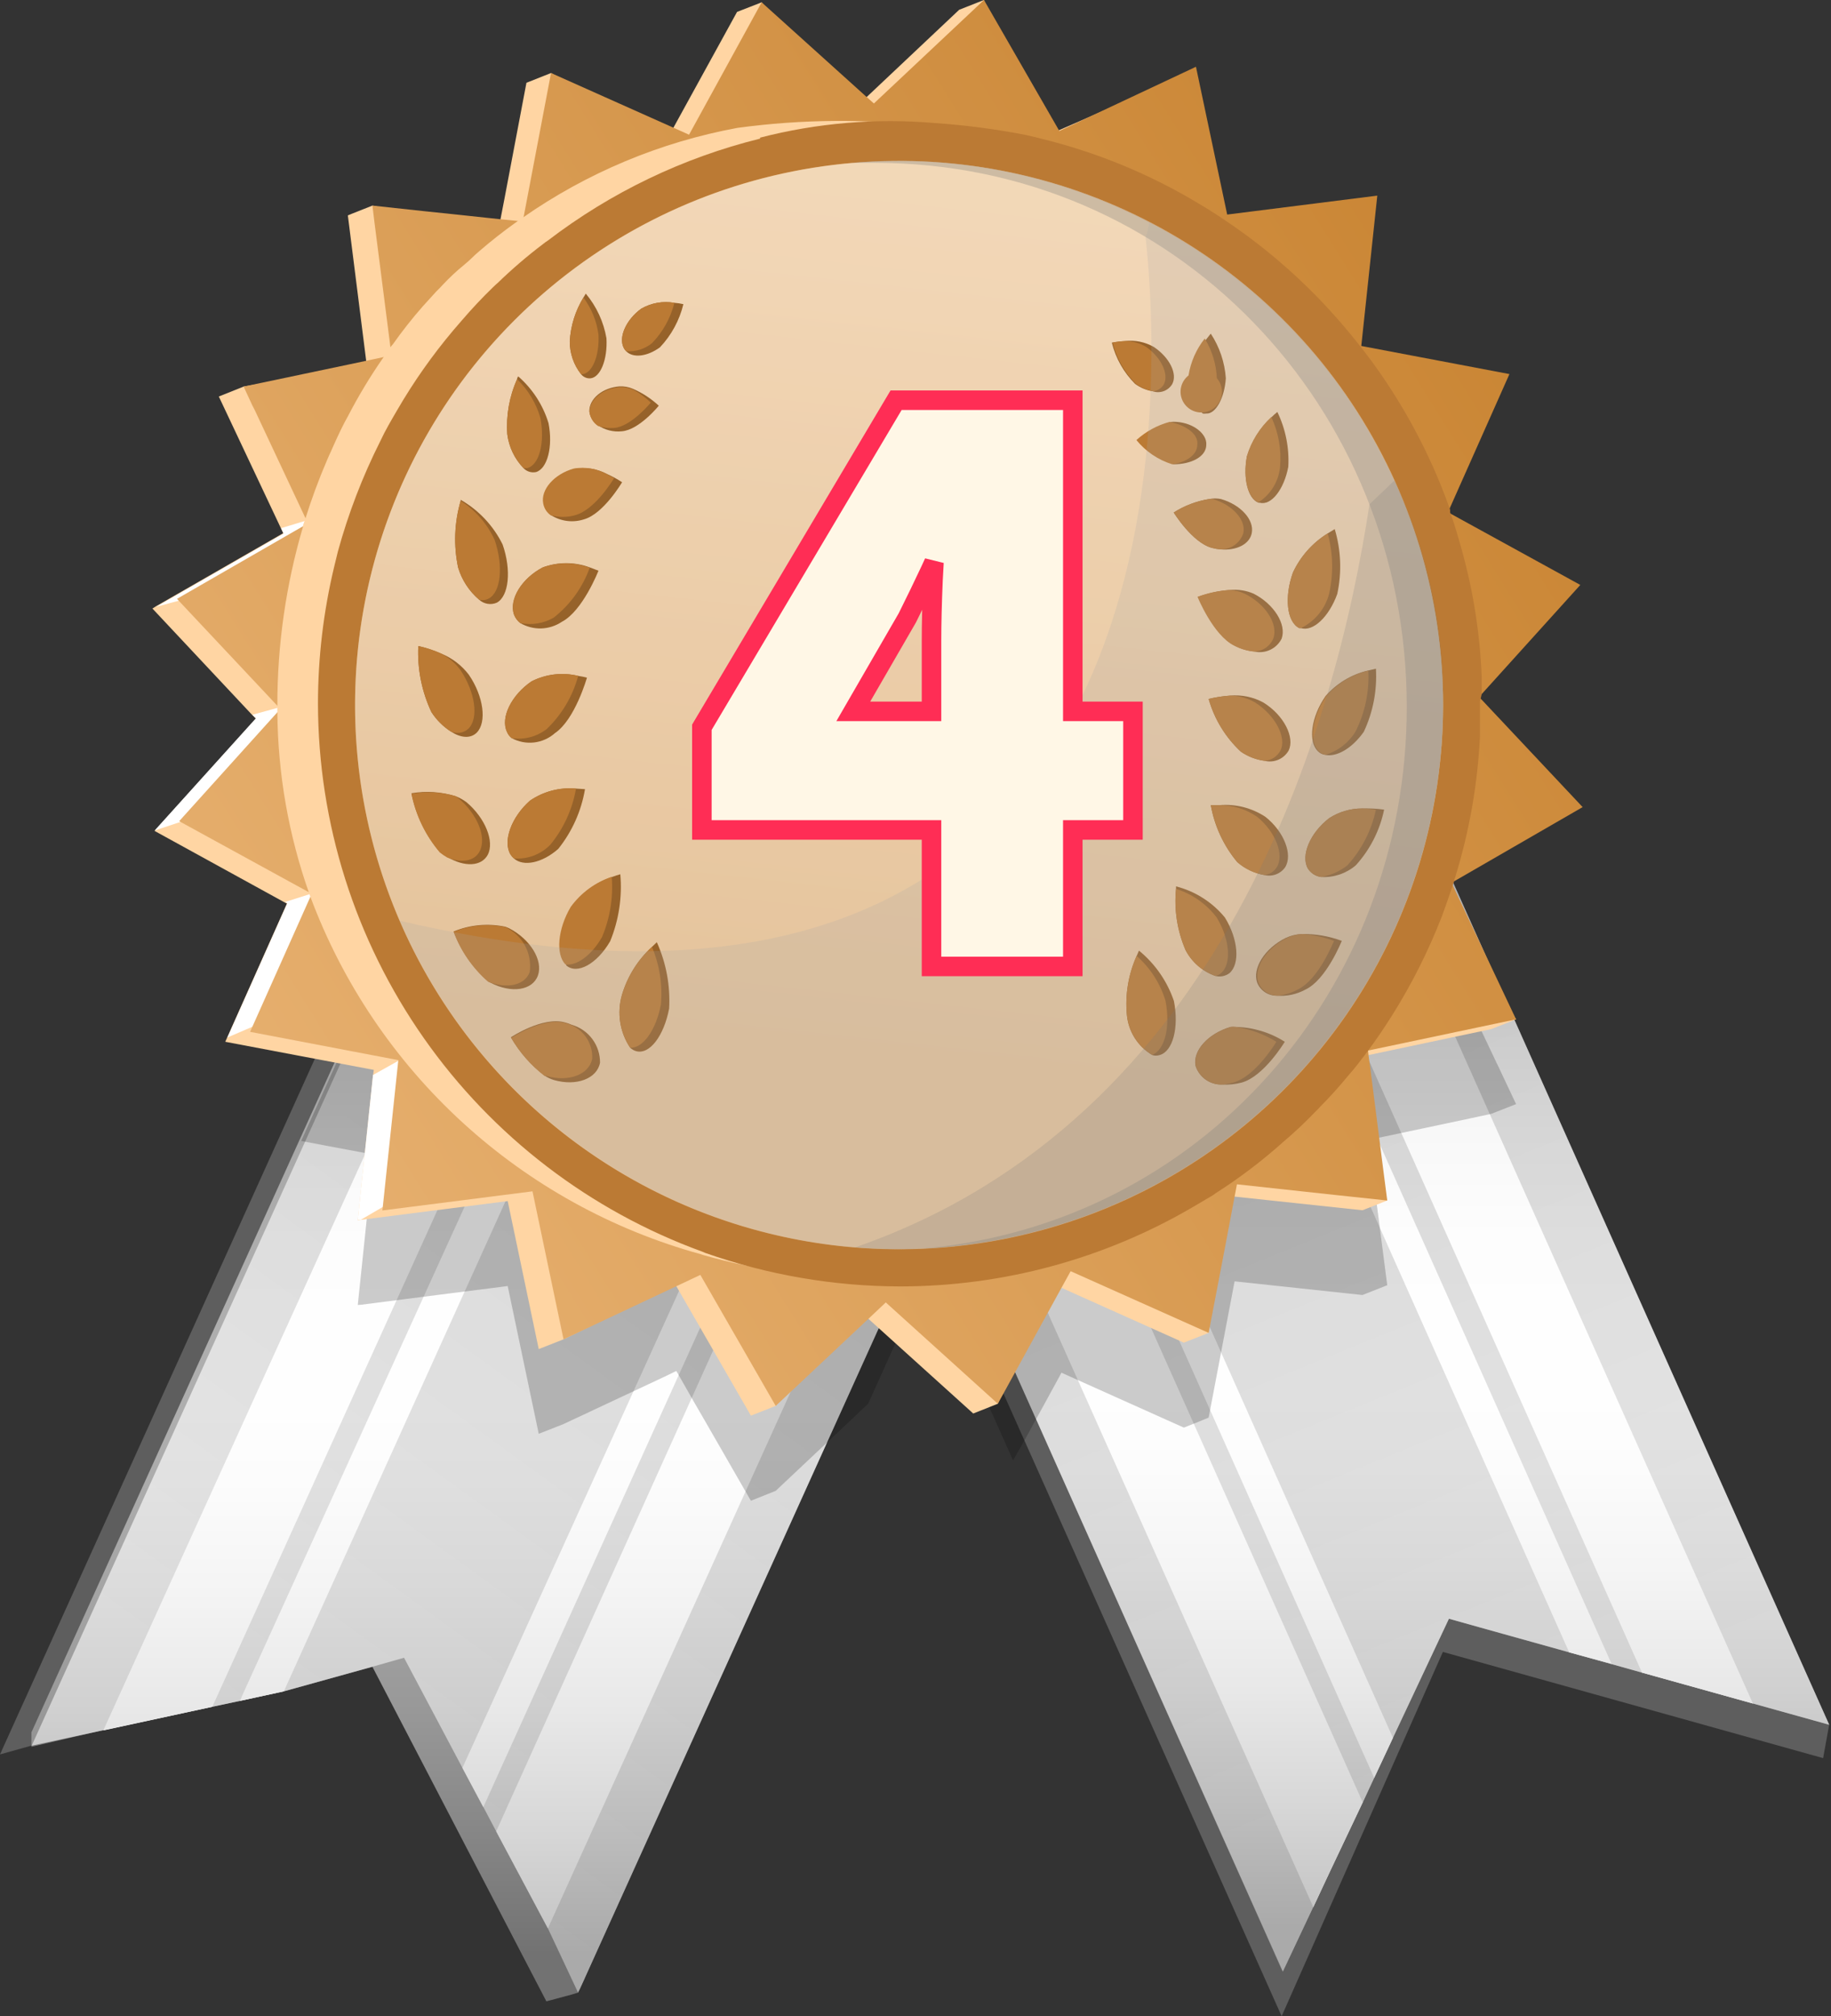 <svg width="109" height="120" viewBox="0 0 109 120" fill="none" xmlns="http://www.w3.org/2000/svg">
<rect x="0" y="0" width="109" height="120" fill="#333333" stroke="none"/>
<g clip-path="url(#clip0_1_4918)">
<path d="M65.525 46.214V46.225L65.293 46.736L62.76 52.756L61.04 56.811V56.823L60.436 58.264L59.192 61.18L58.135 63.678L55.718 69.291L34.709 117.956L34.511 118.386L34.419 118.595H34.407L34.023 118.711L32.524 119.106L22.171 99.201L22.159 99.189L17.023 100.386L14.397 100.99L12.736 101.374L6.193 102.884L1.894 103.884L1.871 103.895L0 104.418L23.74 51.977L29.712 38.777L32.989 31.526H33.001L34.058 32.002L34.372 32.142L37.66 33.641L42.46 35.802L43.773 36.395L45.597 37.22L56.229 42.03L58.042 42.844H58.054L59.158 43.343H59.169L60.215 43.82L60.227 43.831H60.238L62.248 44.738H62.26L63.968 45.505L65.525 46.214Z" fill="#5E5E5E"/>
<path d="M67.408 45.69L67.059 46.48L66.769 47.108L66.373 47.968L63.48 54.359V54.37L61.702 58.286V58.309L61.075 59.704L60.354 61.273L57.484 67.617L34.709 117.955L34.511 118.385L34.407 118.583L32.617 114.771L29.538 108.996L28.771 107.544L27.528 105.22L24.053 98.666L22.171 99.2L16.895 100.665L14.281 101.234L12.642 101.583L6.147 102.977L5.357 103.151L1.894 103.895V103.883L25.262 52.267H25.273L30.502 40.694L34.372 32.141L34.883 31.002L38.183 32.501L42.971 34.663L44.284 35.255L46.12 36.08L56.74 40.88L58.565 41.716L59.669 42.204H59.68L61.737 43.145H61.749L63.759 44.052H63.771L64.468 44.365L64.851 44.54L66.525 45.295L67.198 45.597L67.408 45.69Z" fill="url(#paint0_linear_1_4918)"/>
<path d="M42.971 34.663L42.459 35.801L12.735 101.373L12.712 101.42L12.642 101.583L6.158 102.989V102.965L6.193 102.896L37.66 33.64L38.183 32.502L42.971 34.663Z" fill="white"/>
<path d="M64.468 44.378L32.617 114.772L29.538 108.997L59.68 42.205L64.468 44.378Z" fill="white"/>
<path d="M58.565 41.705L28.771 107.555L27.528 105.22L56.752 40.891L58.565 41.705Z" fill="white"/>
<path d="M46.12 36.081L45.597 37.22L17.023 100.386V100.398L16.895 100.665L14.281 101.234L14.374 101.037L14.385 100.99L43.772 36.395L44.284 35.256L46.12 36.081Z" fill="white"/>
<path style="mix-blend-mode:multiply" opacity="0.5" d="M67.384 44.901L67.198 45.598L66.989 46.342L66.769 47.108L66.373 47.968L63.48 54.359V54.371L61.702 58.287V58.31L61.075 59.705L60.354 61.273L57.496 67.606L57.484 67.618L34.709 117.956L34.511 118.386L34.418 118.595H34.407L34.023 118.711L32.524 119.118V119.106L22.171 99.201L16.895 100.665L14.281 101.234L12.643 101.583L6.147 102.977L5.357 103.152L1.871 103.965V103.105L24.913 52.198L34.058 32.002L34.86 30.213L62.62 42.751L64.421 43.564L64.642 43.657L66.083 44.32L67.384 44.901Z" fill="url(#paint1_linear_1_4918)"/>
<path d="M108.891 102.652L108.531 104.639L85.895 98.318L76.297 120.001L54.556 71.348L49.513 60.065L48.874 58.624L48.827 58.531L47.758 56.126L44.9 49.723L44.226 48.224L44.156 48.05L44.342 47.957L45.19 47.573H45.202L46.027 47.201L48.142 46.248L50.687 45.098H50.698H50.71L52.197 44.413H52.209L52.929 44.087L53.08 44.017L54.033 43.587L55.869 42.762L66.49 37.963L68.314 37.138L69.639 36.546L74.415 34.384L76.681 33.362L80.689 41.995L83.35 47.713L83.42 47.852L84.478 50.153L108.891 102.652Z" fill="#5E5E5E"/>
<path d="M108.891 102.652L104.348 101.386H104.336L97.748 99.55L95.923 99.038L93.413 98.341L86.255 96.343L82.921 103.431L81.805 105.813L81.131 107.265L79.191 111.344L78.18 113.505L78.168 113.517L76.367 117.34L58.867 78.169L55.265 70.105L51.488 61.68L50.141 58.67V58.659L49.478 57.183V57.172L49.443 57.09V57.078L48.386 54.731L45.527 48.329V48.317L45.19 47.573L44.853 46.83V46.818L44.516 46.063H44.528L45.376 45.679L45.388 45.668L47.061 44.924L47.468 44.738L48.665 44.192H48.676L50.175 43.506H50.187L51.058 43.111L52.244 42.565L53.359 42.077L55.195 41.24L65.816 36.441L67.64 35.628V35.616L68.965 35.024L73.741 32.874L77.052 31.375L81.584 41.484L81.875 42.158L108.891 102.652Z" fill="url(#paint2_linear_1_4918)"/>
<path d="M104.348 101.385H104.336L97.748 99.549L76.576 52.093L69.639 36.545L68.965 35.023L73.741 32.861V32.873L74.415 34.383L81.84 50.977L104.348 101.385Z" fill="white"/>
<path d="M81.12 107.265L79.191 111.344L78.18 113.505L57.206 66.56L51.918 54.719L51.198 53.116L51.175 53.046L50.175 50.792L48.142 46.248L47.468 44.738L48.665 44.192H48.676L50.175 43.506H50.187L51.059 43.111L52.244 42.565L52.86 43.925L52.929 44.087L53.29 44.901L54.812 48.328L64.096 69.117L81.12 107.265Z" fill="white"/>
<path d="M82.921 103.431L81.805 105.813L65.433 69.117L55.497 46.841L55.428 46.702L54.963 45.656L54.521 44.68L54.033 43.587L53.359 42.077L55.195 41.24L55.869 42.763L66.583 66.793L82.921 103.431Z" fill="white"/>
<path d="M95.935 99.027L93.413 98.342L76.739 60.96L66.49 37.964L65.816 36.442L67.64 35.617V35.628L68.314 37.139L75.972 54.279L95.935 99.027Z" fill="white"/>
<path style="mix-blend-mode:multiply" opacity="0.5" d="M108.891 102.652L104.348 101.386H104.336L97.748 99.55L95.923 99.038L93.413 98.341L88.15 96.877L86.255 96.343L82.921 103.431L81.805 105.813L81.12 107.265L79.191 111.344L78.18 113.505L78.168 113.517L76.367 117.34L76.355 117.352L58.867 78.169L55.265 70.105L51.488 61.68L50.141 58.647L49.478 57.183V57.172L49.443 57.09V57.078L48.398 54.72L45.527 48.317L45.202 47.573L44.853 46.818L44.528 46.063L45.376 45.679L45.388 45.668L47.061 44.924L47.468 44.738L48.665 44.192H48.676L50.175 43.506H50.187L51.059 43.111L52.244 42.565L53.359 42.077L55.195 41.24L65.816 36.441L67.64 35.628V35.616L68.965 35.024L73.741 32.874V32.862L77.052 31.375L81.573 41.496L108.891 102.652Z" fill="url(#paint3_linear_1_4918)"/>
<path opacity="0.2" d="M90.252 65.711L90.229 65.723L88.777 66.292L87.591 66.548L82.328 67.663L81.468 67.838L81.723 69.848L82.583 76.495L82.49 76.529L81.107 77.076L73.496 76.262L72.334 82.363L71.951 84.373L71.184 84.687L70.475 84.966L69.848 84.687L63.189 81.7L62.957 82.13L61.016 85.674L60.308 86.918L55.264 75.635L54.544 77.203L51.685 83.536L51.674 83.548L49.908 85.221L49.733 85.384L46.178 88.731L45.713 88.916L44.702 89.323L41.948 84.536L41.181 83.211L40.263 81.596L39.519 81.956L33.547 84.756L32.071 85.337L30.223 76.541L29.143 76.68L26.749 76.983L25.11 77.192L21.474 77.657L21.299 77.668L21.962 71.324L22.206 69.058L22.252 68.721L19.463 68.198H19.451L19.103 68.128L17.929 67.907L23.902 54.707L27.179 47.456H27.191L28.248 47.933L29.05 46.143L56.81 58.681L57.995 58.135L59.111 57.647L60.947 56.81L71.567 52.011L73.392 51.186L74.716 50.594L79.492 48.432L82.804 46.945L87.336 57.054L87.324 57.066L86.627 57.461L86.441 57.566L86.418 57.577L86.511 57.81L89.102 63.283L89.172 63.422L90.252 65.711Z" fill="black"/>
<path d="M85.907 54.475L90.252 60.668L88.777 61.249L81.468 62.795L81.247 62.841L81.049 62.876L79.969 63.108L80.271 64.073L81.909 69.29L82.583 71.451L81.108 72.032L80.248 71.94L73.496 71.219L72.358 71.103L72.16 71.08V71.242L72.114 73.055L71.951 79.33L70.475 79.911L63.19 76.646L62.272 76.239L59.401 83.548L57.937 84.129L51.697 78.493L51.256 78.098L46.178 83.676L44.702 84.257L40.263 76.553L40.217 76.46L33.547 79.713L32.071 80.294L30.224 71.486L21.474 72.602L21.299 72.625L22.206 64.003L22.252 63.678L13.409 62.004L13.514 61.772L17.081 53.778L16.942 53.708L9.203 49.455L15.234 42.773L15.024 42.564L9.075 36.22L9.273 36.092L16.86 31.734L16.709 31.409L13.026 23.6L14.502 23.008L20.962 21.892L21.834 21.741L21.799 21.474L20.707 12.817L20.997 12.701L22.171 12.236L25.552 12.933L29.654 13.77L29.794 13.049L30.026 11.852L31.339 4.927L32.803 4.346L39.543 8.599L40.089 7.6L43.877 0.709L45.341 0.139L50.559 6.751L51.593 5.775L57.101 0.581L58.576 0L61.528 8.204L61.597 8.39L61.842 8.285L63.038 7.751L64.793 6.984L69.65 4.846L71.323 12.189L71.591 13.351L72.892 13.189L80.515 12.224L79.76 19.278L79.562 21.16L81.572 21.544L88.405 22.845L85.686 28.911L84.721 31.06L86.825 32.211L92.611 35.395L88.172 40.298L86.581 42.065L88.172 43.761L92.739 48.63L86.72 52.081L84.942 53.103L85.907 54.475Z" fill="#FFD5A3"/>
<g style="mix-blend-mode:soft-light">
<path d="M29.759 62.597L23.798 71.243L21.474 72.602H21.299L22.206 63.98L24.925 62.458L15.861 60.75L13.537 61.749L17.105 53.755L16.965 53.685L19.498 52.883L11.852 48.549L9.203 49.432L15.234 42.751L15.025 42.541L17.639 41.821L18.174 39.497L11.62 35.488L9.296 36.115L16.884 31.758L16.733 31.433L18.859 30.794C18.859 30.794 23.217 38.498 22.984 38.8C22.752 39.102 29.759 62.597 29.759 62.597Z" fill="white"/>
</g>
<path d="M81.445 62.574L81.468 62.795L81.549 63.376L82.362 69.743L82.583 71.451L79.423 71.115L73.636 70.487L73.496 71.219L72.985 73.927L71.951 79.33L63.736 75.658L63.19 76.646L59.401 83.548L52.731 77.517L51.697 78.493L46.178 83.676L41.692 75.879L40.263 76.553L33.547 79.713L31.699 70.905L22.763 72.044L22.787 71.835L23.705 63.166L23.716 63.097L14.885 61.412L15.013 61.133L18.499 53.324L18.557 53.197L18.429 53.127L10.771 48.932L10.667 48.874L16.535 42.367L16.698 42.192L16.523 42.018L10.62 35.732L10.539 35.639L18.046 31.316L18.336 31.142L18.243 30.944L18.185 30.84L15.152 24.379L15.024 24.135L14.502 23.008L20.753 21.695L21.799 21.474L22.833 21.253L23.298 21.148L23.24 20.66L23.205 20.37L22.403 14.107L22.299 13.293L22.171 12.236L25.18 12.561L27.295 12.782L29.794 13.049L30.735 13.142L31.118 13.189L31.153 12.98L31.188 12.829L32.803 4.346L40.089 7.6L41.019 8.018L45.341 0.139L51.593 5.775L52.023 6.159L58.576 0L63.038 7.751L63.062 7.797L64.793 6.984L71.196 3.974L73.055 12.77L81.991 11.643L81.038 20.591L89.857 22.264L86.244 30.386L86.197 30.479L86.29 30.537L94.076 34.814L88.207 41.309L88.045 41.483L88.219 41.658L94.215 48.037L86.627 52.418L86.406 52.534L86.511 52.755L90.252 60.668L81.491 62.516H81.479L81.445 62.527V62.574Z" fill="url(#paint4_linear_1_4918)"/>
<path d="M85.012 42.064C85.051 47.453 83.892 52.784 81.619 57.67C81.448 58.042 81.263 58.429 81.061 58.832C80.86 59.235 80.627 59.653 80.364 60.087C80.352 60.125 80.332 60.161 80.306 60.191C80.097 60.552 79.888 60.9 79.667 61.249C79.446 61.597 79.237 61.911 79.004 62.248C78.537 62.949 78.033 63.624 77.494 64.27C77.285 64.526 77.087 64.77 76.866 65.014C75.35 66.782 73.639 68.372 71.765 69.755L71.033 70.278C65.393 74.135 58.704 76.163 51.872 76.088C48.497 76.087 45.138 75.622 41.89 74.705L41.716 74.647C36.434 73.193 31.574 70.506 27.534 66.807C23.493 63.108 20.389 58.503 18.476 53.37C18.447 53.307 18.424 53.24 18.406 53.173C17.183 49.716 16.543 46.08 16.512 42.413C16.506 42.297 16.506 42.18 16.512 42.064V41.995C16.506 38.396 17.019 34.815 18.034 31.362C18.034 31.2 18.127 31.048 18.174 30.886C18.543 29.702 18.974 28.539 19.463 27.4C19.545 27.214 19.614 27.04 19.707 26.854L19.893 26.435C20.149 25.866 20.428 25.273 20.718 24.762C21.343 23.555 22.045 22.391 22.822 21.276L23.228 20.683C23.279 20.615 23.333 20.549 23.391 20.486C23.944 19.704 24.537 18.951 25.169 18.232L25.982 17.337C26.122 17.209 26.249 17.07 26.354 16.953C26.749 16.535 27.167 16.14 27.597 15.791C28.027 15.443 28.213 15.21 28.539 14.943C29.22 14.354 29.929 13.797 30.665 13.27C30.816 13.165 30.956 13.049 31.118 12.956C34.947 10.28 39.306 8.458 43.9 7.611C47.754 7.087 51.659 7.06 55.52 7.529C57.359 7.73 59.151 8.241 60.819 9.04C61.046 9.169 61.299 9.243 61.559 9.257C61.819 9.271 62.079 9.225 62.318 9.121C68.086 11.273 73.182 14.913 77.087 19.672C77.107 19.698 77.131 19.722 77.157 19.742L77.564 20.265C79.63 22.919 81.308 25.854 82.549 28.98C84.185 33.148 85.02 37.587 85.012 42.064Z" fill="#FFD5A3"/>
<path d="M88.207 41.309C88.207 40.976 88.207 40.639 88.207 40.299C88.098 37.542 87.645 34.809 86.859 32.165C86.697 31.595 86.522 31.003 86.325 30.491C86.33 30.441 86.33 30.39 86.325 30.34C86.151 29.84 85.965 29.352 85.767 28.864C84.704 26.249 83.322 23.775 81.654 21.497C81.08 20.723 80.476 19.967 79.841 19.232C77.835 16.903 75.525 14.855 72.974 13.143C72.462 12.794 71.939 12.457 71.405 12.143C68.462 10.366 65.264 9.049 61.923 8.239L61.609 8.158L61.051 8.03C59.259 7.682 57.447 7.445 55.625 7.321C52.142 7.023 48.633 7.318 45.248 8.192V8.251C40.666 9.383 36.366 11.448 32.617 14.316C32.516 14.379 32.419 14.449 32.327 14.525C31.377 15.244 30.473 16.02 29.619 16.849C29.526 16.919 29.445 17.012 29.352 17.093C28.701 17.721 28.085 18.383 27.504 19.057L26.993 19.65C25.736 21.14 24.612 22.738 23.635 24.426C23.286 25.03 22.949 25.588 22.636 26.262C21.58 28.361 20.735 30.56 20.114 32.827C20.044 33.129 19.963 33.431 19.893 33.733C19.255 36.398 18.931 39.127 18.929 41.867C18.938 48.996 21.137 55.949 25.23 61.785C29.322 67.622 35.11 72.059 41.809 74.496L41.971 74.566C45.704 75.883 49.633 76.558 53.591 76.565C59.718 76.562 65.734 74.93 71.021 71.835L72.183 71.15L72.381 71.01C73.798 70.106 75.139 69.088 76.39 67.966C77.06 67.399 77.7 66.798 78.307 66.165C78.406 66.074 78.499 65.977 78.586 65.874C79.19 65.27 79.748 64.642 80.282 63.992L80.573 63.655C80.759 63.434 80.933 63.202 81.108 62.969L81.212 62.841C81.27 62.748 81.34 62.667 81.41 62.574C81.909 61.912 82.374 61.215 82.827 60.506C84.021 58.617 85.029 56.616 85.837 54.533C86.046 53.964 86.255 53.371 86.441 52.813C86.473 52.699 86.512 52.586 86.557 52.476C86.557 52.36 86.627 52.256 86.65 52.139C87.479 49.437 87.967 46.642 88.103 43.819C88.103 43.227 88.103 42.657 88.103 42.03V41.716C88.146 41.583 88.181 41.447 88.207 41.309Z" fill="#BB7A34"/>
<path d="M53.522 74.345C47.117 74.345 40.855 72.446 35.53 68.887C30.204 65.329 26.053 60.271 23.602 54.353C21.151 48.436 20.509 41.924 21.759 35.642C23.009 29.36 26.093 23.59 30.622 19.061C35.151 14.531 40.922 11.447 47.204 10.197C53.486 8.948 59.997 9.589 65.915 12.04C71.832 14.492 76.89 18.642 80.449 23.968C84.007 29.294 85.907 35.555 85.907 41.96C85.897 50.546 82.483 58.778 76.411 64.85C70.34 70.921 62.108 74.336 53.522 74.345Z" fill="url(#paint5_linear_1_4918)"/>
<path style="mix-blend-mode:multiply" opacity="0.3" d="M53.522 74.345C47.117 74.345 40.855 72.446 35.53 68.887C30.204 65.329 26.053 60.271 23.602 54.353C21.151 48.436 20.509 41.924 21.759 35.642C23.009 29.36 26.093 23.59 30.622 19.061C35.151 14.531 40.922 11.447 47.204 10.197C53.486 8.948 59.997 9.589 65.915 12.04C71.832 14.492 76.89 18.642 80.449 23.968C84.007 29.294 85.907 35.555 85.907 41.96C85.897 50.546 82.483 58.778 76.411 64.85C70.34 70.921 62.108 74.336 53.522 74.345Z" fill="url(#paint6_linear_1_4918)"/>
<path style="mix-blend-mode:multiply" opacity="0.3" d="M85.907 41.972C85.907 48.377 84.007 54.638 80.449 59.964C76.89 65.29 71.832 69.441 65.915 71.892C59.997 74.343 53.486 74.984 47.204 73.735C40.922 72.485 35.151 69.401 30.622 64.872C26.093 60.343 23.009 54.572 21.759 48.29C20.509 42.008 21.151 35.496 23.602 29.579C26.053 23.661 30.204 18.603 35.53 15.045C40.855 11.486 47.117 9.587 53.522 9.587C58.578 9.586 63.563 10.781 68.07 13.073C73.424 15.77 77.926 19.898 81.075 25C84.224 30.102 85.897 35.977 85.907 41.972Z" fill="url(#paint7_linear_1_4918)"/>
<g style="mix-blend-mode:color-burn" opacity="0.3">
<path d="M85.907 41.961C85.897 50.309 82.666 58.331 76.889 64.357C71.112 70.383 63.233 73.949 54.893 74.311C71.428 72.893 83.745 58.972 83.745 42.065C83.745 24.205 69.929 9.692 52.081 9.692H50.605C51.569 9.61 52.545 9.564 53.522 9.564C62.11 9.573 70.344 12.99 76.415 19.064C82.487 25.137 85.9 33.372 85.907 41.961Z" fill="#767676"/>
</g>
<path d="M79.876 55.997C79.876 55.997 78.958 58.321 77.703 58.902C77.184 59.184 76.595 59.309 76.006 59.262C75.758 59.265 75.515 59.194 75.308 59.057C75.101 58.92 74.939 58.725 74.844 58.495C74.531 57.647 75.286 56.439 76.541 55.823C76.836 55.685 77.156 55.606 77.482 55.59C78.298 55.575 79.11 55.713 79.876 55.997Z" fill="#96622A"/>
<path d="M73.183 57.926C73.065 58.012 72.93 58.071 72.788 58.099C72.645 58.127 72.499 58.123 72.358 58.089C71.592 57.821 70.957 57.273 70.58 56.555C70.083 55.407 69.887 54.151 70.01 52.906C70.013 52.856 70.013 52.806 70.01 52.755C71.15 53.047 72.168 53.694 72.915 54.603C73.717 55.893 73.833 57.38 73.183 57.926Z" fill="#96622A"/>
<path d="M76.483 62.004C76.483 62.004 75.24 64.072 73.915 64.433C73.536 64.533 73.144 64.572 72.753 64.549C72.405 64.561 72.063 64.46 71.778 64.261C71.493 64.062 71.281 63.775 71.172 63.445C70.987 62.538 71.916 61.516 73.252 61.121C73.353 61.109 73.454 61.109 73.555 61.121C74.593 61.141 75.606 61.446 76.483 62.004Z" fill="#96622A"/>
<path d="M69.034 62.794C68.891 62.841 68.737 62.841 68.593 62.794C68.168 62.543 67.809 62.193 67.546 61.775C67.284 61.356 67.124 60.881 67.082 60.389C66.973 59.196 67.174 57.996 67.663 56.903L67.803 56.578C68.763 57.362 69.484 58.401 69.883 59.576C70.197 61.167 69.813 62.585 69.034 62.794Z" fill="#96622A"/>
<path d="M82.397 48.188C82.142 49.423 81.56 50.566 80.713 51.5C80.142 51.988 79.406 52.238 78.656 52.197C78.492 52.178 78.335 52.122 78.197 52.033C78.058 51.945 77.941 51.826 77.854 51.686C77.424 50.907 77.993 49.571 79.121 48.699C79.705 48.319 80.387 48.117 81.085 48.118C81.523 48.104 81.963 48.127 82.397 48.188Z" fill="#96622A"/>
<path d="M76.506 51.616C76.372 51.809 76.182 51.957 75.962 52.04C75.742 52.123 75.502 52.137 75.274 52.081C74.676 51.978 74.117 51.713 73.659 51.314C72.846 50.34 72.301 49.17 72.079 47.921H72.497H72.578C73.549 47.836 74.519 48.081 75.332 48.618C76.448 49.501 76.971 50.872 76.506 51.616Z" fill="#96622A"/>
<path d="M79.609 35.348C79.109 36.731 78.156 37.614 77.447 37.382H77.343C76.599 37.01 76.448 35.534 76.971 34.07C77.42 33.111 78.139 32.304 79.039 31.746L79.457 31.49C79.832 32.743 79.884 34.07 79.609 35.348Z" fill="#96622A"/>
<path d="M76.297 38.01C76.151 38.302 75.912 38.536 75.617 38.675C75.321 38.815 74.988 38.85 74.67 38.777C74.264 38.737 73.869 38.619 73.508 38.428C72.253 37.812 71.324 35.523 71.324 35.523C71.928 35.299 72.562 35.162 73.206 35.117C73.694 35.065 74.186 35.142 74.635 35.337C75.832 35.953 76.599 37.15 76.297 38.01Z" fill="#96622A"/>
<path d="M81.189 43.552C80.492 44.54 79.562 45.086 78.865 44.923C78.71 44.9 78.568 44.826 78.458 44.714C77.854 44.133 78.052 42.657 78.912 41.426C79.567 40.675 80.44 40.147 81.41 39.915L81.909 39.799C81.986 41.09 81.738 42.381 81.189 43.552Z" fill="#96622A"/>
<path d="M76.715 44.667C76.577 44.911 76.362 45.104 76.104 45.215C75.846 45.326 75.559 45.35 75.286 45.283C74.777 45.216 74.291 45.029 73.868 44.737C72.955 43.886 72.291 42.801 71.951 41.599C72.371 41.497 72.798 41.431 73.229 41.402C73.913 41.34 74.601 41.481 75.205 41.809C76.448 42.576 77.087 43.9 76.715 44.667Z" fill="#96622A"/>
<path d="M76.692 27.783C76.436 29.143 75.669 30.107 74.995 29.921H74.914C74.287 29.677 73.984 28.48 74.228 27.167C74.498 26.278 74.999 25.476 75.681 24.843C75.795 24.728 75.915 24.619 76.041 24.518C76.532 25.534 76.756 26.657 76.692 27.783Z" fill="#96622A"/>
<path d="M74.519 31.723C74.391 32.397 73.601 32.78 72.66 32.699C72.483 32.684 72.308 32.653 72.137 32.606C70.975 32.292 69.871 30.503 69.871 30.503C70.514 30.094 71.234 29.821 71.986 29.701C72.216 29.654 72.453 29.654 72.683 29.701C73.857 30.038 74.67 30.933 74.519 31.723Z" fill="#96622A"/>
<path d="M72.974 22.508C72.904 23.67 72.369 24.658 71.811 24.611C71.742 24.623 71.672 24.623 71.602 24.611C71.296 24.34 71.064 23.995 70.93 23.608C70.795 23.221 70.763 22.807 70.835 22.404C70.962 21.601 71.295 20.844 71.8 20.207C71.963 19.987 72.079 19.859 72.079 19.859C72.6 20.651 72.908 21.563 72.974 22.508Z" fill="#96622A"/>
<path d="M71.811 26.471C71.811 27.18 70.917 27.633 69.871 27.633C69.036 27.372 68.296 26.871 67.745 26.192C68.308 25.68 68.985 25.31 69.72 25.111C69.832 25.1 69.945 25.1 70.057 25.111C71.045 25.181 71.858 25.82 71.811 26.471Z" fill="#96622A"/>
<path d="M69.778 22.869C69.661 23.06 69.482 23.206 69.271 23.282C69.059 23.358 68.829 23.36 68.616 23.287C68.238 23.224 67.879 23.073 67.57 22.845C66.895 22.169 66.417 21.321 66.188 20.393C66.445 20.344 66.705 20.313 66.966 20.3C67.562 20.229 68.165 20.352 68.686 20.649C69.627 21.276 70.115 22.264 69.778 22.869Z" fill="#96622A"/>
<path d="M79.411 55.997C79.411 55.997 78.505 58.321 77.238 58.902C76.877 59.095 76.483 59.217 76.076 59.262C75.828 59.265 75.585 59.193 75.378 59.057C75.171 58.92 75.009 58.724 74.914 58.495C74.6 57.647 75.356 56.439 76.611 55.823C76.906 55.685 77.226 55.606 77.552 55.59C78.187 55.64 78.813 55.777 79.411 55.997Z" fill="#BB7A34"/>
<path d="M72.683 57.925C72.587 58.002 72.476 58.057 72.358 58.088C71.592 57.82 70.957 57.272 70.58 56.554C70.083 55.406 69.887 54.15 70.01 52.905C70.972 53.207 71.817 53.8 72.427 54.602C73.217 55.892 73.334 57.379 72.683 57.925Z" fill="#BB7A34"/>
<path d="M75.983 62.004C75.983 62.004 74.751 64.072 73.415 64.433C73.201 64.487 72.984 64.526 72.764 64.549C72.417 64.561 72.075 64.46 71.79 64.261C71.505 64.062 71.292 63.775 71.184 63.445C70.998 62.538 71.928 61.516 73.264 61.121C73.364 61.109 73.466 61.109 73.566 61.121C74.424 61.247 75.246 61.548 75.983 62.004Z" fill="#BB7A34"/>
<path d="M68.593 62.783C68.168 62.531 67.809 62.182 67.546 61.763C67.284 61.345 67.124 60.87 67.082 60.378C66.973 59.185 67.174 57.984 67.663 56.892C68.474 57.605 69.069 58.531 69.383 59.564C69.685 61.133 69.337 62.492 68.593 62.783Z" fill="#BB7A34"/>
<path d="M81.909 48.189C81.648 49.424 81.062 50.567 80.213 51.501C79.76 51.858 79.225 52.098 78.656 52.198C78.492 52.178 78.335 52.123 78.197 52.034C78.058 51.945 77.941 51.827 77.854 51.687C77.424 50.908 77.993 49.572 79.121 48.7C79.705 48.32 80.387 48.118 81.085 48.119C81.361 48.124 81.636 48.147 81.909 48.189Z" fill="#BB7A34"/>
<path d="M76.006 51.617C75.928 51.745 75.821 51.853 75.694 51.934C75.567 52.014 75.424 52.065 75.274 52.082C74.676 51.979 74.117 51.714 73.659 51.315C72.846 50.341 72.301 49.171 72.079 47.922H72.497H72.578C73.388 47.912 74.18 48.156 74.844 48.619C75.925 49.502 76.471 50.873 76.006 51.617Z" fill="#BB7A34"/>
<path d="M79.12 35.349C79.004 35.788 78.794 36.197 78.506 36.548C78.217 36.899 77.856 37.184 77.447 37.382H77.343C76.599 37.011 76.448 35.535 76.971 34.071C77.42 33.112 78.139 32.304 79.039 31.747C79.362 32.922 79.39 34.16 79.12 35.349Z" fill="#BB7A34"/>
<path d="M75.797 38.009C75.701 38.237 75.539 38.432 75.332 38.569C75.126 38.705 74.883 38.777 74.635 38.776C74.229 38.736 73.834 38.618 73.473 38.427C72.218 37.812 71.289 35.522 71.289 35.522C71.894 35.298 72.528 35.161 73.171 35.116C73.493 35.124 73.809 35.199 74.101 35.337C75.344 35.952 76.111 37.149 75.797 38.009Z" fill="#BB7A34"/>
<path d="M80.689 43.552C80.283 44.209 79.651 44.697 78.912 44.923C78.757 44.899 78.614 44.826 78.505 44.714C77.901 44.133 78.098 42.657 78.958 41.425C79.614 40.674 80.487 40.146 81.456 39.915C81.522 41.173 81.258 42.427 80.689 43.552Z" fill="#BB7A34"/>
<path d="M76.227 44.668C76.135 44.842 76.001 44.989 75.836 45.097C75.671 45.205 75.482 45.269 75.286 45.283C74.777 45.217 74.291 45.029 73.868 44.737C72.955 43.886 72.291 42.801 71.951 41.6C72.371 41.497 72.798 41.431 73.229 41.402C73.752 41.406 74.265 41.547 74.717 41.809C75.925 42.576 76.611 43.901 76.227 44.668Z" fill="#BB7A34"/>
<path d="M76.204 27.783C76.164 28.21 76.027 28.623 75.803 28.989C75.58 29.356 75.276 29.666 74.914 29.898C74.287 29.654 73.984 28.457 74.228 27.144C74.498 26.254 74.999 25.452 75.681 24.82C76.112 25.744 76.293 26.767 76.204 27.783Z" fill="#BB7A34"/>
<path d="M74.019 31.723C73.929 32.011 73.748 32.261 73.502 32.437C73.257 32.613 72.962 32.705 72.66 32.699C72.483 32.684 72.308 32.653 72.137 32.606C70.975 32.292 69.871 30.503 69.871 30.503C70.514 30.094 71.234 29.821 71.986 29.701H72.195C73.357 30.038 74.182 30.932 74.019 31.723Z" fill="#BB7A34"/>
<path d="M72.439 22.508C72.601 22.694 72.704 22.924 72.734 23.169C72.763 23.414 72.719 23.662 72.606 23.881C72.493 24.1 72.317 24.281 72.101 24.399C71.885 24.517 71.638 24.567 71.392 24.544C71.147 24.52 70.914 24.423 70.725 24.266C70.535 24.108 70.397 23.898 70.328 23.661C70.259 23.424 70.263 23.172 70.339 22.938C70.415 22.703 70.56 22.497 70.754 22.346C70.881 21.543 71.213 20.786 71.719 20.149C72.156 20.862 72.403 21.674 72.439 22.508Z" fill="#BB7A34"/>
<path d="M71.277 26.47C71.277 27.074 70.603 27.527 69.778 27.632C68.943 27.371 68.203 26.87 67.651 26.191C68.215 25.679 68.892 25.309 69.627 25.11C70.626 25.308 71.358 25.854 71.277 26.47Z" fill="#BB7A34"/>
<path d="M69.29 22.868C69.226 22.982 69.135 23.079 69.026 23.152C68.917 23.225 68.793 23.271 68.663 23.287C68.284 23.224 67.926 23.072 67.617 22.845C66.942 22.169 66.464 21.321 66.234 20.393C66.491 20.344 66.751 20.312 67.013 20.3C67.443 20.305 67.865 20.426 68.233 20.649C69.127 21.276 69.592 22.264 69.29 22.868Z" fill="#BB7A34"/>
<path d="M32.025 58.053C31.711 58.948 30.444 59.145 29.189 58.483C29.138 58.465 29.091 58.437 29.05 58.402C28.134 57.598 27.431 56.58 27.005 55.439C27.983 55.035 29.061 54.938 30.096 55.16L30.316 55.253C31.571 55.903 32.338 57.158 32.025 58.053Z" fill="#96622A"/>
<path d="M36.324 56.019C35.534 57.379 34.36 58.018 33.709 57.46V57.402C33.117 56.798 33.245 55.287 34.023 53.974C34.631 53.139 35.484 52.513 36.464 52.185C36.616 52.127 36.771 52.076 36.928 52.034C37.047 53.391 36.84 54.758 36.324 56.019Z" fill="#96622A"/>
<path d="M35.72 63.248C35.546 64.201 34.314 64.665 32.978 64.282C32.77 64.22 32.574 64.126 32.397 64.003C31.593 63.384 30.918 62.614 30.41 61.737C30.41 61.737 32.315 60.471 33.64 60.854C33.776 60.889 33.908 60.935 34.035 60.993C34.524 61.133 34.953 61.429 35.258 61.837C35.562 62.244 35.724 62.739 35.72 63.248Z" fill="#96622A"/>
<path d="M39.834 60.029C39.52 61.656 38.672 62.783 37.87 62.562C37.733 62.525 37.609 62.453 37.51 62.353C37.207 61.898 37.007 61.383 36.922 60.844C36.838 60.304 36.872 59.752 37.021 59.227C37.344 58.125 37.963 57.132 38.811 56.357L39.101 56.078C39.66 57.317 39.911 58.672 39.834 60.029Z" fill="#96622A"/>
<path d="M29.038 50.873C28.655 51.582 27.644 51.617 26.621 51.001C26.466 50.912 26.319 50.811 26.18 50.699C25.331 49.699 24.75 48.499 24.495 47.213C25.372 47.065 26.271 47.125 27.121 47.387C27.353 47.477 27.572 47.598 27.772 47.747C28.899 48.7 29.445 50.094 29.038 50.873Z" fill="#96622A"/>
<path d="M34.825 46.969C34.606 48.27 34.058 49.494 33.233 50.524C32.269 51.373 31.153 51.593 30.595 51.094C30.514 51.023 30.443 50.941 30.386 50.85C29.921 50.06 30.444 48.63 31.548 47.654C32.348 47.106 33.313 46.851 34.279 46.934L34.825 46.969Z" fill="#96622A"/>
<path d="M29.573 35.871C29.398 35.947 29.204 35.969 29.016 35.936C28.828 35.903 28.654 35.816 28.515 35.685C27.927 35.182 27.495 34.521 27.272 33.779C26.995 32.462 27.047 31.097 27.423 29.805C27.426 29.786 27.426 29.766 27.423 29.747C28.502 30.366 29.372 31.292 29.921 32.408C30.456 33.942 30.293 35.487 29.573 35.871Z" fill="#96622A"/>
<path d="M35.627 33.966C35.627 33.966 34.697 36.36 33.442 37.011C33.078 37.254 32.653 37.39 32.215 37.403C31.777 37.415 31.344 37.303 30.967 37.08C30.798 36.947 30.67 36.77 30.595 36.569C30.293 35.674 31.06 34.419 32.315 33.769C33.215 33.436 34.204 33.436 35.104 33.769L35.627 33.966Z" fill="#96622A"/>
<path d="M28.376 43.61C28.004 43.97 27.434 43.924 26.842 43.54C26.376 43.24 25.98 42.844 25.68 42.378C25.105 41.152 24.838 39.804 24.901 38.451C25.373 38.554 25.832 38.706 26.273 38.904C26.921 39.168 27.487 39.602 27.911 40.159C28.794 41.449 28.992 42.994 28.376 43.61Z" fill="#96622A"/>
<path d="M34.941 40.333C34.941 40.333 34.233 42.831 33.036 43.633C32.69 43.941 32.259 44.135 31.799 44.189C31.34 44.243 30.875 44.154 30.468 43.935C30.337 43.837 30.237 43.704 30.177 43.552C29.782 42.715 30.445 41.367 31.641 40.554C32.499 40.117 33.484 40.002 34.419 40.228C34.595 40.252 34.77 40.287 34.941 40.333Z" fill="#96622A"/>
<path d="M31.908 28.097C31.775 28.124 31.636 28.117 31.506 28.077C31.376 28.036 31.259 27.963 31.165 27.864C30.635 27.315 30.297 26.61 30.2 25.854C30.121 24.73 30.32 23.605 30.781 22.577C30.781 22.473 30.851 22.403 30.851 22.403C31.699 23.142 32.323 24.104 32.652 25.18C32.931 26.598 32.582 27.899 31.908 28.097Z" fill="#96622A"/>
<path d="M37.033 28.701C37.033 28.701 35.929 30.584 34.767 30.909C34.446 31.014 34.106 31.047 33.771 31.007C33.436 30.967 33.114 30.854 32.826 30.677C32.593 30.512 32.434 30.261 32.385 29.98C32.222 29.154 33.036 28.225 34.209 27.899C34.869 27.788 35.547 27.899 36.138 28.213C36.449 28.351 36.749 28.514 37.033 28.701Z" fill="#96622A"/>
<path d="M35.139 22.519C35.035 22.525 34.931 22.506 34.836 22.463C34.741 22.421 34.658 22.356 34.593 22.275C34.152 21.715 33.914 21.023 33.919 20.311C33.971 19.39 34.251 18.495 34.732 17.708L34.872 17.476C35.511 18.238 35.936 19.156 36.103 20.137C36.173 21.403 35.743 22.472 35.139 22.519Z" fill="#96622A"/>
<path d="M39.218 24.146C39.218 24.146 38.056 25.587 37.021 25.669C36.517 25.724 36.01 25.596 35.592 25.308C35.451 25.215 35.332 25.091 35.244 24.947C35.156 24.802 35.1 24.64 35.081 24.472C35.081 23.74 35.848 23.077 36.882 22.996C37.161 22.984 37.439 23.035 37.695 23.147C38.255 23.393 38.769 23.731 39.218 24.146Z" fill="#96622A"/>
<path d="M40.682 18.104C40.448 19.067 39.968 19.952 39.287 20.672C38.52 21.23 37.684 21.323 37.277 20.905C37.214 20.845 37.163 20.774 37.126 20.696C36.812 20.057 37.277 19.022 38.172 18.372C38.769 18.028 39.468 17.905 40.147 18.023C40.327 18.035 40.506 18.062 40.682 18.104Z" fill="#96622A"/>
<path d="M31.536 57.844C31.258 58.646 30.177 58.878 29.05 58.425C28.134 57.622 27.431 56.604 27.005 55.462C27.983 55.059 29.061 54.961 30.096 55.183C30.587 55.417 30.991 55.801 31.25 56.279C31.509 56.757 31.609 57.305 31.536 57.844Z" fill="#BB7A34"/>
<path d="M35.836 55.777C35.209 56.869 34.325 57.496 33.663 57.403C33.07 56.799 33.198 55.289 33.977 53.975C34.584 53.14 35.437 52.515 36.417 52.186C36.514 53.412 36.315 54.644 35.836 55.777Z" fill="#BB7A34"/>
<path d="M35.255 63.004C35.081 63.957 33.849 64.422 32.524 64.038H32.42C31.617 63.419 30.942 62.65 30.433 61.772C30.433 61.772 32.339 60.506 33.663 60.889C33.799 60.924 33.931 60.97 34.058 61.029C34.431 61.203 34.743 61.483 34.956 61.835C35.169 62.187 35.273 62.593 35.255 63.004Z" fill="#BB7A34"/>
<path d="M39.345 59.785C39.055 61.319 38.253 62.423 37.51 62.353C37.207 61.899 37.007 61.384 36.922 60.844C36.838 60.304 36.872 59.753 37.021 59.228C37.344 58.125 37.963 57.133 38.811 56.357C39.266 57.439 39.45 58.616 39.345 59.785Z" fill="#BB7A34"/>
<path d="M28.55 50.675C28.236 51.268 27.458 51.384 26.621 51.036C26.466 50.947 26.319 50.846 26.18 50.733C25.331 49.734 24.75 48.534 24.495 47.247C25.369 47.089 26.268 47.136 27.121 47.387L27.284 47.503C28.422 48.456 28.992 49.85 28.55 50.675Z" fill="#BB7A34"/>
<path d="M34.29 46.933C34.079 48.163 33.55 49.317 32.757 50.28C32.477 50.564 32.139 50.785 31.766 50.925C31.392 51.066 30.993 51.123 30.595 51.093C30.514 51.023 30.443 50.941 30.386 50.849C29.921 50.059 30.444 48.63 31.548 47.654C32.351 47.102 33.32 46.848 34.29 46.933Z" fill="#BB7A34"/>
<path d="M29.085 35.628C28.998 35.675 28.904 35.704 28.806 35.714C28.708 35.724 28.609 35.714 28.515 35.686C27.927 35.183 27.495 34.522 27.272 33.78C26.995 32.463 27.047 31.098 27.423 29.806C28.305 30.372 29.006 31.179 29.445 32.13C29.98 33.699 29.817 35.256 29.085 35.628Z" fill="#BB7A34"/>
<path d="M35.104 33.792C34.683 34.967 33.938 35.998 32.954 36.766C32.353 37.111 31.645 37.223 30.967 37.08C30.798 36.947 30.67 36.77 30.595 36.569C30.293 35.674 31.06 34.419 32.315 33.768C33.218 33.443 34.207 33.451 35.104 33.792Z" fill="#BB7A34"/>
<path d="M27.888 43.366C27.75 43.494 27.577 43.579 27.391 43.61C27.205 43.641 27.014 43.617 26.842 43.54C26.376 43.24 25.98 42.844 25.68 42.378C25.105 41.152 24.838 39.804 24.901 38.451C25.373 38.554 25.832 38.706 26.273 38.904C26.734 39.145 27.132 39.491 27.434 39.915C28.283 41.205 28.515 42.739 27.888 43.366Z" fill="#BB7A34"/>
<path d="M34.419 40.228C34.095 41.433 33.448 42.526 32.548 43.389C32.256 43.615 31.921 43.781 31.564 43.874C31.206 43.968 30.833 43.989 30.468 43.935C30.337 43.837 30.237 43.704 30.177 43.552C29.782 42.715 30.445 41.367 31.641 40.554C32.499 40.117 33.484 40.002 34.419 40.228Z" fill="#BB7A34"/>
<path d="M31.42 27.854C31.336 27.871 31.249 27.871 31.165 27.854C30.635 27.305 30.297 26.6 30.2 25.843C30.121 24.72 30.32 23.594 30.781 22.566C31.442 23.205 31.923 24.007 32.175 24.89C32.443 26.355 32.106 27.633 31.42 27.854Z" fill="#BB7A34"/>
<path d="M36.556 28.457C36.556 28.457 35.453 30.339 34.232 30.665C33.757 30.798 33.255 30.798 32.78 30.665C32.546 30.5 32.388 30.249 32.338 29.967C32.176 29.142 32.989 28.213 34.163 27.887C34.823 27.776 35.501 27.887 36.092 28.201L36.556 28.457Z" fill="#BB7A34"/>
<path d="M34.651 22.276H34.593C34.152 21.717 33.914 21.024 33.919 20.312C33.971 19.391 34.251 18.497 34.732 17.709C35.211 18.354 35.519 19.11 35.627 19.906C35.697 21.172 35.255 22.23 34.651 22.276Z" fill="#BB7A34"/>
<path d="M38.741 23.96C38.741 23.96 37.579 25.39 36.556 25.471C36.234 25.494 35.91 25.455 35.603 25.355C35.462 25.261 35.343 25.137 35.255 24.993C35.167 24.848 35.111 24.686 35.092 24.518C35.092 23.786 35.859 23.124 36.893 23.042C37.172 23.03 37.45 23.082 37.707 23.193C38.082 23.405 38.43 23.662 38.741 23.96Z" fill="#BB7A34"/>
<path d="M40.147 18.023C39.921 18.928 39.46 19.758 38.811 20.428C38.378 20.775 37.83 20.945 37.277 20.905C37.214 20.845 37.163 20.774 37.126 20.696C36.812 20.057 37.277 19.022 38.172 18.372C38.769 18.028 39.468 17.905 40.147 18.023Z" fill="#BB7A34"/>
<g style="mix-blend-mode:color-burn" opacity="0.2">
<path d="M85.907 41.972C85.894 50.556 82.478 58.785 76.407 64.854C70.336 70.923 62.106 74.337 53.522 74.346C52.639 74.346 51.767 74.311 50.907 74.241C45.053 73.757 39.439 71.693 34.665 68.269C29.891 64.846 26.135 60.191 23.798 54.801C71.847 66.014 69.058 21.916 68.198 14.131C68.299 13.845 68.369 13.549 68.407 13.248C74.203 16.182 78.945 20.843 81.979 26.587C84.56 31.304 85.911 36.595 85.907 41.972Z" fill="#A6A6A6"/>
</g>
<g style="mix-blend-mode:color-burn" opacity="0.2">
<path d="M85.907 41.971C85.894 50.555 82.478 58.784 76.407 64.853C70.336 70.922 62.106 74.335 53.522 74.344C52.639 74.344 51.767 74.309 50.907 74.24C72.869 66.629 79.516 43.226 81.526 30.014L83.013 28.596C84.986 32.775 85.975 37.35 85.907 41.971Z" fill="#767676"/>
</g>
<path d="M63.864 23.821V42.339H67.445V49.397H63.864V57.52H55.453V49.397H41.783V43.284L41.864 43.147L53.175 24.105L53.344 23.821H63.864ZM55.381 33.951C54.942 34.887 54.488 35.824 54.02 36.76L54.012 36.775L54.004 36.79L50.796 42.339H55.453V38.159C55.453 37.13 55.482 35.928 55.541 34.554V34.542C55.564 34.174 55.581 33.817 55.6 33.474C55.527 33.633 55.455 33.792 55.381 33.951Z" fill="#FFF7E6" stroke="#FF2D55" stroke-width="1.162"/>
</g>
<defs>
<linearGradient id="paint0_linear_1_4918" x1="55.857" y1="45.539" x2="13.758" y2="103.616" gradientUnits="userSpaceOnUse">
<stop stop-color="#A6A6A6"/>
<stop offset="1" stop-color="#CFCFCF"/>
</linearGradient>
<linearGradient id="paint1_linear_1_4918" x1="34.627" y1="45.505" x2="34.627" y2="116.515" gradientUnits="userSpaceOnUse">
<stop stop-color="#858585"/>
<stop offset="0.01" stop-color="#888888"/>
<stop offset="0.08" stop-color="#ACACAC"/>
<stop offset="0.15" stop-color="#CACACA"/>
<stop offset="0.23" stop-color="#E2E2E2"/>
<stop offset="0.31" stop-color="#F2F2F2"/>
<stop offset="0.4" stop-color="#FCFCFC"/>
<stop offset="0.52" stop-color="white"/>
<stop offset="0.6" stop-color="#FAFAFA"/>
<stop offset="0.69" stop-color="#EBEBEB"/>
<stop offset="0.79" stop-color="#D3D3D3"/>
<stop offset="0.89" stop-color="#B1B1B1"/>
<stop offset="1" stop-color="#858585"/>
</linearGradient>
<linearGradient id="paint2_linear_1_4918" x1="62.876" y1="40.392" x2="89.242" y2="105.162" gradientUnits="userSpaceOnUse">
<stop stop-color="#A6A6A6"/>
<stop offset="1" stop-color="#CFCFCF"/>
</linearGradient>
<linearGradient id="paint3_linear_1_4918" x1="76.704" y1="46.167" x2="76.704" y2="114.842" gradientUnits="userSpaceOnUse">
<stop stop-color="#858585"/>
<stop offset="0.01" stop-color="#888888"/>
<stop offset="0.08" stop-color="#ACACAC"/>
<stop offset="0.15" stop-color="#CACACA"/>
<stop offset="0.23" stop-color="#E2E2E2"/>
<stop offset="0.31" stop-color="#F2F2F2"/>
<stop offset="0.4" stop-color="#FCFCFC"/>
<stop offset="0.52" stop-color="white"/>
<stop offset="0.6" stop-color="#FAFAFA"/>
<stop offset="0.69" stop-color="#EBEBEB"/>
<stop offset="0.79" stop-color="#D3D3D3"/>
<stop offset="0.89" stop-color="#B1B1B1"/>
<stop offset="1" stop-color="#858585"/>
</linearGradient>
<linearGradient id="paint4_linear_1_4918" x1="88.486" y1="19.266" x2="15.292" y2="65.014" gradientUnits="userSpaceOnUse">
<stop stop-color="#CA8635"/>
<stop offset="1" stop-color="#E6AF6E"/>
</linearGradient>
<linearGradient id="paint5_linear_1_4918" x1="51.256" y1="62.377" x2="56.88" y2="11.829" gradientUnits="userSpaceOnUse">
<stop stop-color="#CA8635"/>
<stop offset="1" stop-color="#E6AF6E"/>
</linearGradient>
<linearGradient id="paint6_linear_1_4918" x1="28.457" y1="62.33" x2="78.331" y2="21.823" gradientUnits="userSpaceOnUse">
<stop stop-color="white"/>
<stop offset="0.43" stop-color="white"/>
<stop offset="0.5" stop-color="white"/>
<stop offset="0.55" stop-color="white"/>
<stop offset="1" stop-color="white"/>
</linearGradient>
<linearGradient id="paint7_linear_1_4918" x1="56.659" y1="9.738" x2="50.384" y2="74.311" gradientUnits="userSpaceOnUse">
<stop stop-color="white"/>
<stop offset="0.5" stop-color="white"/>
<stop offset="0.55" stop-color="white"/>
<stop offset="1" stop-color="white"/>
</linearGradient>
<clipPath id="clip0_1_4918">
<rect width="108.891" height="120" fill="white"/>
</clipPath>
</defs>
</svg>
